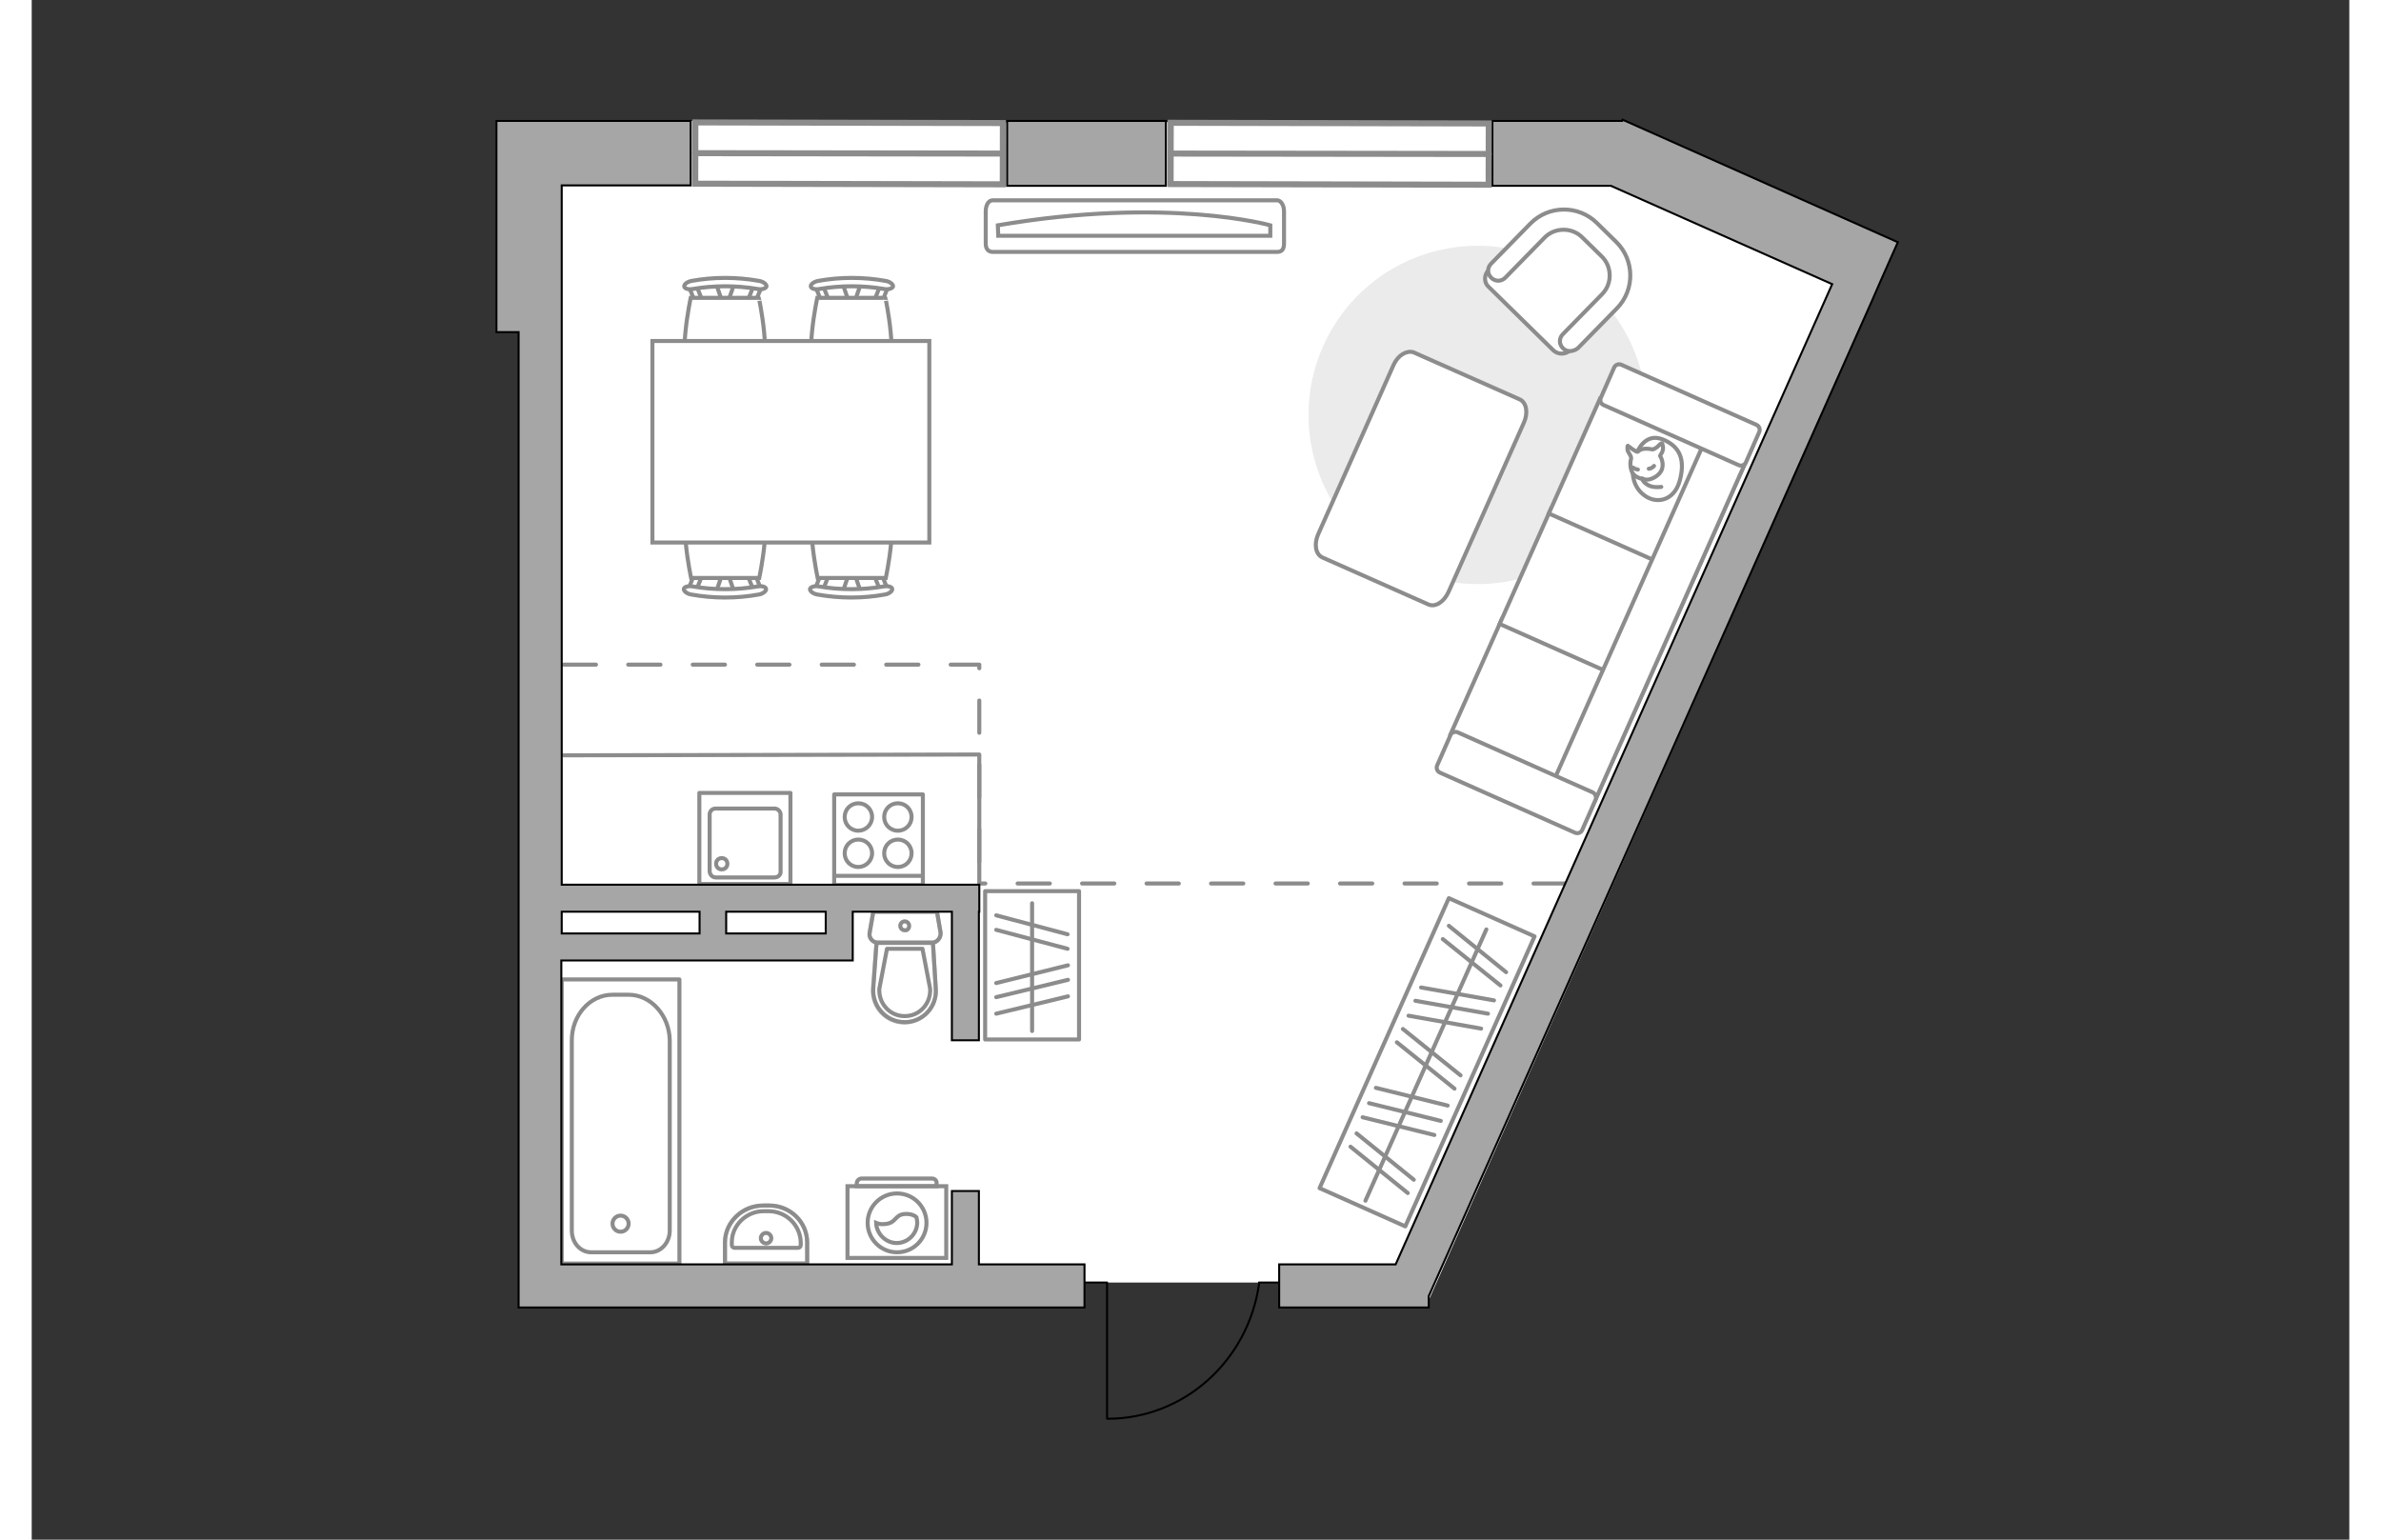 <?xml version="1.0" encoding="utf-8"?>
<!-- Generator: Adobe Illustrator 27.0.0, SVG Export Plug-In . SVG Version: 6.00 Build 0)  -->
<svg version="1.1" xmlns="http://www.w3.org/2000/svg" xmlns:xlink="http://www.w3.org/1999/xlink" x="0px" y="0px"
	 viewBox="0 0 575 382" style="enable-background:new 0 0 575 382;" xml:space="preserve" width="883" height="571">
<rect x="0" y="0" width="575" height="382" fill="#333333" stroke="none"/>
<style type="text/css">
	.st0{fill:#FFFFFF;}
	.st1{fill:none;stroke:#8C8C8C;stroke-linecap:round;stroke-linejoin:round;stroke-miterlimit:10;}
	.st2{fill:#EBEBEB;}
	.st3{fill:#FFFFFF;stroke:#8C8C8C;stroke-linecap:round;stroke-linejoin:round;stroke-miterlimit:10;}
	.st4{fill:#FFFFFF;stroke:#8C8C8C;stroke-miterlimit:10;}
	.st5{fill-rule:evenodd;clip-rule:evenodd;fill:#FFFFFF;fill-opacity:0.1;stroke:#8C8C8C;stroke-miterlimit:10;}
	.st6{fill:none;stroke:#000000;stroke-width:0.5;stroke-linecap:round;stroke-linejoin:round;stroke-miterlimit:10;}
	.st7{fill:none;stroke:#8C8C8C;stroke-linecap:round;stroke-linejoin:round;stroke-miterlimit:10;stroke-dasharray:8;}
	.st8{opacity:0.5;}
	.st9{opacity:0.5;fill:none;stroke:#8C8C8C;stroke-linecap:round;stroke-linejoin:round;stroke-miterlimit:10;}
	.st10{fill:#A6A6A6;stroke:#000000;stroke-width:0.5;stroke-miterlimit:10;}
	.st11{fill:#FFFFFF;stroke:#8C8C8C;stroke-width:1.5;stroke-linecap:round;stroke-miterlimit:10;}
</style>
<g id="bg_1_">
	<polygon class="st0" points="192.4,30.5 192.4,30 115.2,30 115.2,82.4 120.8,82.4 120.8,324.2 261.2,324.4 261.1,318.2 
		309.6,318.2 309.5,324.4 345.9,324.2 462.9,60.3 394.6,30 	"/>
</g>
<g id="furniture_1_">
	<path id="Vector_148_00000031185939597901033090000003868509709553762447_" class="st1" d="M132,187.4l103.1-0.2v31.6"/>
	<path id="Vector_51_00000002371191432403467650000014927735941618457770_" class="st2" d="M320.4,85.9c-9.4,21.2,0.1,46,21.3,55.4
		c21.2,9.4,46-0.1,55.4-21.3c9.4-21.2-0.1-46-21.3-55.4C354.6,55.2,329.8,64.7,320.4,85.9z"/>
	<path id="Vector_84_00000158708574091845184640000015467595444730907305_" class="st3" d="M337.9,90.5l-18.7,42
		c-1.1,2.4-0.7,5,1,5.8l26.4,11.7c1.7,0.7,3.8-0.7,4.9-3.1l18.7-42c1.1-2.4,0.7-5-1-5.8l-26.4-11.7C341.1,86.9,339,88.1,337.9,90.5z
		"/>
	<g>
		<path id="Vector_90_00000026860522500350222370000011617590726991005113_" class="st4" d="M309,49.7c0.9,0,1.7,1.2,1.7,2.7v8.1
			c0,1.5-0.7,2-1.7,2h-70.6c-0.9,0-1.7-0.6-1.7-2v-8.1c0-1.5,0.7-2.7,1.7-2.7H309z"/>
		<path id="Vector_91_00000109029210578090635920000010897370473859293090_" class="st4" d="M239.8,58.5h67.5l0-2.6
			c0,0-25.6-7.2-67.6,0L239.8,58.5z"/>
	</g>
	<g>
		<path id="Vector_54_00000114053077141883212380000006229967876041052816_" class="st4" d="M388,198.2l12.7-28.5l-36-16L352,182.2
			L388,198.2z"/>
		<path id="Vector_55_00000048467648237589673920000012560681737198699661_" class="st4" d="M400.2,170.8l12.7-28.5l-36-16
			l-12.7,28.5L400.2,170.8z"/>
		<path id="Vector_56_00000028299504533562911470000016992684038615360136_" class="st4" d="M412.4,143.4l12.7-28.5l-36-16
			l-12.7,28.5L412.4,143.4z"/>
		<path id="Vector_57_00000044893129604848815090000001169785414517626546_" class="st4" d="M377,195.1l9.2,7.3l40.7-91.5l-10.4-4.6
			L377,195.1z"/>
		<path id="Vector_58_00000052067473941458060690000018177677190283806870_" class="st4" d="M387.3,196.6l-33.5-14.9
			c-0.7-0.3-1.5,0-1.8,0.7l-3.3,7.5c-0.3,0.7,0,1.5,0.7,1.8l33.5,14.9c0.7,0.3,1.5,0,1.8-0.7l3.3-7.5
			C388.3,197.7,387.9,196.9,387.3,196.6z"/>
		<path id="Vector_59_00000138565426841683261810000001584151204975331465_" class="st4" d="M427.9,105.4l-33.5-14.9
			c-0.7-0.3-1.5,0-1.8,0.7l-3.3,7.5c-0.3,0.7,0,1.5,0.7,1.8l33.5,14.9c0.7,0.3,1.5,0,1.8-0.7l3.3-7.5
			C428.9,106.5,428.6,105.7,427.9,105.4z"/>
		<g>
			<path class="st3" d="M398.4,112c0,0,1.9-4.7,6.2-3s5.7,5,4.3,10.2c-1.4,5.2-5.9,5.9-8.8,3.7C397.1,120.7,396.3,116.6,398.4,112z"
				/>
			<path class="st3" d="M402.2,111.5c0,0,0.8-0.2,1.5-1c0.7-0.7,0.8-0.5,0.8-0.5s0.6,1.2-0.1,2.4c-0.4,0.6-0.4,0.7-0.4,0.7
				s1,1.5,0.5,3.2c-0.5,1.7-2.7,2.8-3.9,2.7c-1.2-0.1-2.8-0.6-3.4-1.6c-0.6-1-0.7-2.6-0.4-3.5c0.2-0.9-0.9-1.6-0.9-2.5
				c0-0.9,0.1-0.8,0.1-0.8s1.9,1.5,2.4,1.5C398.8,112,399,110.9,402.2,111.5z"/>
			<path class="st3" d="M401.2,116.3c0,0,0.7,0,1.3-0.7"/>
			<path class="st3" d="M398.5,116.5c0,0-0.8-0.1-1.2-0.5"/>
			<path class="st1" d="M399.6,118.7c0,0-0.1,0.8,1.5,1.7c1.3,0.7,3.2,0.4,3.2,0.4"/>
		</g>
	</g>
	<path id="r1_00000028295641629576474760000001430549908107907000_" class="st1" d="M337.4,42.9"/>
	<g>
		<g>
			<path class="st4" d="M226.9,294.3h-24.5v17.8h24.5V294.3z"/>
			<path class="st5" d="M223.4,292.4h-17.5c-0.6,0-1.2,0.5-1.2,1.2v0.7h19.8v-0.7C224.6,293,224.1,292.4,223.4,292.4z"/>
		</g>
		<g>
			<circle class="st4" cx="214.7" cy="303.4" r="7.3"/>
			<path class="st4" d="M216.6,301.2c-2.6,0.2-2,2.3-5,2.5c-1,0.1-1.6-0.1-2.1-0.3c0.1,2.7,2.4,5,5.1,5c2.8,0,5.1-2.3,5.1-5.1
				c0-0.4-0.1-0.9-0.2-1.3C219,301.5,217.9,301.1,216.6,301.2z"/>
		</g>
	</g>
	<g>
		<g id="Group_2_00000054955271830950295880000006539089149326303127_">
			<g id="Group_3_00000044160427675678495240000012201123412347607432_">
				<path id="Vector_10_00000013902063747691671020000000143382323985624733_" class="st4" d="M169.8,146.9l1.6-4.7h1.3l1.6,4.7
					H169.8z"/>
			</g>
			<g id="Group_4_00000124144820389443407750000001270273071425156501_">
				<path id="Vector_11_00000122721613433422481030000003234702957199275655_" class="st4" d="M178.7,142.3c0.4,0,0.8,0.2,0.9,0.5
					l1.5,3.8c0.1,0.4-0.1,0.7-0.7,0.8c-0.5,0.1-1-0.1-1.1-0.4l-1.5-3.8c-0.1-0.4,0.1-0.7,0.7-0.8
					C178.5,142.3,178.6,142.3,178.7,142.3z"/>
			</g>
			<g id="Group_5_00000010271778971217713230000007851516912676672156_">
				<path id="Vector_12_00000024001046471863456300000008518370350262549147_" class="st4" d="M165.3,142.3c0.1,0,0.1,0,0.2,0
					c0.5,0.1,0.8,0.4,0.7,0.8l-1.5,3.8c-0.1,0.4-0.7,0.6-1.2,0.4c-0.5-0.1-0.8-0.4-0.7-0.8l1.5-3.8
					C164.5,142.5,164.9,142.3,165.3,142.3z"/>
			</g>
			<path id="Vector_13_00000027594565431509630320000014152484675567984263_" class="st4" d="M163.6,123.7c3-3,13.9-3,16.9,0
				c3.5,3.5,0,19.7,0,19.7h-16.9C163.6,143.4,160.1,127.2,163.6,123.7z"/>
			<path id="Vector_14_00000005981023387036505180000015297047273916055198_" class="st4" d="M164,145.5c5.3,0.9,10.8,0.9,16.1,0
				c1.1-0.2,2,0.1,2.1,0.6c0.1,0.5-0.7,1.2-1.8,1.4c-5.5,1-11.2,1-16.8,0c-1.1-0.2-1.9-0.9-1.8-1.4
				C161.9,145.6,162.9,145.3,164,145.5z"/>
		</g>
		<g id="Group_2_00000052813029852945347770000004429748070465042877_">
			<g id="Group_3_00000170272484934059635520000008695804971462433678_">
				<path id="Vector_10_00000170277977944371865540000000114054908541903259_" class="st4" d="M201.2,146.9l1.6-4.7h1.3l1.6,4.7
					H201.2z"/>
			</g>
			<g id="Group_4_00000078746620672113858740000018048241719054509956_">
				<path id="Vector_11_00000153688645174045280600000016577747860145639824_" class="st4" d="M210.1,142.3c0.4,0,0.8,0.2,0.9,0.5
					l1.5,3.8c0.1,0.4-0.1,0.7-0.7,0.8c-0.5,0.1-1-0.1-1.1-0.4l-1.5-3.8c-0.1-0.4,0.1-0.7,0.7-0.8C209.9,142.3,210,142.3,210.1,142.3
					z"/>
			</g>
			<g id="Group_5_00000019644070755739498050000005434905977938733700_">
				<path id="Vector_12_00000174578708921144549330000015388830241429013155_" class="st4" d="M196.7,142.3c0.1,0,0.1,0,0.2,0
					c0.5,0.1,0.8,0.4,0.7,0.8l-1.5,3.8c-0.1,0.4-0.7,0.6-1.2,0.4c-0.5-0.1-0.8-0.4-0.7-0.8l1.5-3.8
					C195.9,142.5,196.3,142.3,196.7,142.3z"/>
			</g>
			<path id="Vector_13_00000089564628304683520230000004685541979259347085_" class="st4" d="M195,123.7c3-3,13.9-3,16.9,0
				c3.5,3.5,0,19.7,0,19.7H195C195,143.4,191.5,127.2,195,123.7z"/>
			<path id="Vector_14_00000034807743363916627820000006815339516990421654_" class="st4" d="M195.3,145.5c5.3,0.9,10.8,0.9,16.1,0
				c1.1-0.2,2,0.1,2.1,0.6c0.1,0.5-0.7,1.2-1.8,1.4c-5.5,1-11.2,1-16.8,0c-1.1-0.2-1.9-0.9-1.8-1.4
				C193.3,145.6,194.3,145.3,195.3,145.5z"/>
		</g>
		<g id="Group_2_00000006666637481563007440000013816905980496616126_">
			<g id="Group_3_00000082348683956275621890000014561617535922681747_">
				<path id="Vector_10_00000031920694856716477560000015644395668179209887_" class="st4" d="M205.7,70.4l-1.6,4.7h-1.3l-1.6-4.7
					H205.7z"/>
			</g>
			<g id="Group_4_00000114075431545337774770000003320928396571268024_">
				<path id="Vector_11_00000044874814715434169250000012283450154075392908_" class="st4" d="M196.7,75c-0.4,0-0.8-0.2-0.9-0.5
					l-1.5-3.8c-0.1-0.4,0.1-0.7,0.7-0.8c0.5-0.1,1,0.1,1.1,0.4l1.5,3.8c0.1,0.4-0.1,0.7-0.7,0.8C196.9,75,196.8,75,196.7,75z"/>
			</g>
			<g id="Group_5_00000112597503791632593880000011180246118502406531_">
				<path id="Vector_12_00000058556921524140179060000016226424446323782554_" class="st4" d="M210.1,75c-0.1,0-0.1,0-0.2,0
					c-0.5-0.1-0.8-0.4-0.7-0.8l1.5-3.8c0.1-0.4,0.7-0.6,1.2-0.4c0.5,0.1,0.8,0.4,0.7,0.8l-1.5,3.8C210.9,74.7,210.5,75,210.1,75z"/>
			</g>
			<path id="Vector_13_00000074402615022880924260000000386803803509522366_" class="st4" d="M211.8,93.6c-3,3-13.9,3-16.9,0
				c-3.5-3.5,0-19.7,0-19.7h16.9C211.8,73.8,215.3,90.1,211.8,93.6z"/>
			<path id="Vector_14_00000104677638728198759050000004785247062164032695_" class="st4" d="M211.5,71.7c-5.3-0.9-10.8-0.9-16.1,0
				c-1.1,0.2-2-0.1-2.1-0.6c-0.1-0.5,0.7-1.2,1.8-1.4c5.5-1,11.2-1,16.8,0c1.1,0.2,1.9,0.9,1.8,1.4
				C213.5,71.6,212.5,71.9,211.5,71.7z"/>
		</g>
		<g id="Group_2_00000030476597825960419160000001287118506621736599_">
			<g id="Group_3_00000035510135961676736230000000576700872061558659_">
				<path id="Vector_10_00000097458669653155329830000016178270027112459951_" class="st4" d="M174.3,70.4l-1.6,4.7h-1.3l-1.6-4.7
					H174.3z"/>
			</g>
			<g id="Group_4_00000116935513141434253330000014343793158234969235_">
				<path id="Vector_11_00000022523783020216152830000005497420035118813618_" class="st4" d="M165.3,75c-0.4,0-0.8-0.2-0.9-0.5
					l-1.5-3.8c-0.1-0.4,0.1-0.7,0.7-0.8c0.5-0.1,1,0.1,1.1,0.4l1.5,3.8c0.1,0.4-0.1,0.7-0.7,0.8C165.5,75,165.4,75,165.3,75z"/>
			</g>
			<g id="Group_5_00000170238754619977477950000002168366567796724144_">
				<path id="Vector_12_00000111883344696294138020000009555784319838104708_" class="st4" d="M178.7,75c-0.1,0-0.1,0-0.2,0
					c-0.5-0.1-0.8-0.4-0.7-0.8l1.5-3.8c0.1-0.4,0.7-0.6,1.2-0.4c0.5,0.1,0.8,0.4,0.7,0.8l-1.5,3.8C179.5,74.7,179.1,75,178.7,75z"/>
			</g>
			<path id="Vector_13_00000005988341155838760800000015231039848807129752_" class="st4" d="M180.4,93.6c-3,3-13.9,3-16.9,0
				c-3.5-3.5,0-19.7,0-19.7h16.9C180.4,73.8,183.9,90.1,180.4,93.6z"/>
			<path id="Vector_14_00000180333168707857946750000015584031016755741614_" class="st4" d="M180.1,71.7c-5.3-0.9-10.8-0.9-16.1,0
				c-1.1,0.2-2-0.1-2.1-0.6c-0.1-0.5,0.7-1.2,1.8-1.4c5.5-1,11.2-1,16.8,0c1.1,0.2,1.9,0.9,1.8,1.4
				C182.1,71.6,181.1,71.9,180.1,71.7z"/>
		</g>
		<path id="Vector_35_00000021841456978256763920000009162031448999623345_" class="st4" d="M222.7,134.6H154v-50h55.5h13.2V134.6z"
			/>
	</g>
	<g>
		
			<rect x="306.7" y="252.1" transform="matrix(-0.407 0.913 -0.913 -0.407 727.858 54.91)" class="st1" width="78.8" height="23.3"/>
		<line class="st1" x1="351.3" y1="274.3" x2="333.5" y2="269.9"/>
		<line class="st1" x1="349.6" y1="278.1" x2="331.8" y2="273.7"/>
		<line class="st1" x1="348" y1="281.6" x2="330.2" y2="277.2"/>
		<line class="st1" x1="354.5" y1="266.8" x2="340.2" y2="255.3"/>
		<line class="st1" x1="353" y1="270.1" x2="338.7" y2="258.6"/>
		<line class="st1" x1="342.9" y1="292.7" x2="328.7" y2="281.2"/>
		<line class="st1" x1="341.4" y1="296" x2="327.2" y2="284.5"/>
		<line class="st1" x1="365.8" y1="241.2" x2="351.6" y2="229.7"/>
		<line class="st1" x1="364.4" y1="244.5" x2="350.1" y2="233"/>
		<line class="st1" x1="362.8" y1="248.2" x2="344.7" y2="245"/>
		<line class="st1" x1="359.6" y1="255.2" x2="341.6" y2="252"/>
		<line class="st1" x1="361.3" y1="251.5" x2="343.3" y2="248.3"/>
		<line class="st1" x1="360.9" y1="230.6" x2="330.9" y2="297.9"/>
	</g>
	<g>
		
			<rect x="229.8" y="227.8" transform="matrix(-1.016558e-10 1 -1 -1.016558e-10 487.648 -8.702)" class="st1" width="36.8" height="23.3"/>
		<line class="st1" x1="257" y1="231.8" x2="239.3" y2="227.1"/>
		<line class="st1" x1="257" y1="235.4" x2="239.3" y2="230.7"/>
		<line class="st1" x1="257.1" y1="239.5" x2="239.3" y2="243.9"/>
		<line class="st1" x1="257.1" y1="247.2" x2="239.3" y2="251.5"/>
		<line class="st1" x1="257.1" y1="243.1" x2="239.3" y2="247.4"/>
		<line class="st1" x1="248.2" y1="224.1" x2="248.2" y2="255.8"/>
	</g>
	<g>
		<path id="Vector_37_3_" class="st4" d="M377.6,87l-16.2-15.9c-1.1-1-1.1-2.9,0-4l11-11.2c4-4.1,10.6-4.1,14.7-0.2l5.4,5.3
			c4.1,4,4.1,10.6,0.2,14.7l-11,11.2C380.5,88,378.8,88,377.6,87z"/>
		<path id="Vector_38_4_" class="st4" d="M379.9,86.4c-1-1-1-2.5,0-3.5l9.7-9.9c2.6-2.6,2.5-6.9-0.1-9.4l-4.8-4.7
			c-2.6-2.6-6.9-2.5-9.4,0.1l-9.7,9.9c-1,1-2.5,1-3.5,0c-1-1-1-2.5,0-3.5l9.7-9.9c4.5-4.6,11.9-4.7,16.5-0.2l4.8,4.7
			c4.6,4.5,4.7,11.9,0.2,16.5l-9.7,9.9C382.4,87.3,380.9,87.4,379.9,86.4z"/>
	</g>
</g>
<g id="plan">
	<g>
		<polyline class="st6" points="266.8,351.9 266.8,318.2 261.1,318.2 		"/>
		<line class="st6" x1="309.6" y1="318.2" x2="304.5" y2="318.2"/>
		<path class="st6" d="M304.5,318.6c-2.7,18.9-18.5,33.4-37.6,33.4"/>
	</g>
	<line class="st7" x1="380.6" y1="219.2" x2="235.1" y2="219.2"/>
	<path class="st7" d="M132,164.9c0,0,103.1,0,103.1,0c0,1,0,55.4,0,56.4"/>
	<g>
		<g class="st8">
			<path class="st1" d="M223.3,233.9l-13.3,0c-1.3,0-2.4-1.2-2.1-2.5l0.9-5.2l15.8,0l0.9,5.2C225.6,232.7,224.6,233.9,223.3,233.9z"
				/>
			<path class="st1" d="M209.6,234l14,0l0.7,11.3c0.3,4.5-3.3,8.4-7.8,8.4c-4.5,0-8.1-3.8-7.8-8.4L209.6,234z"/>
		</g>
		<g>
			<path class="st1" d="M223.3,233.9l-13.3,0c-1.3,0-2.4-1.2-2.1-2.5l0.9-5.2l15.8,0l0.9,5.2C225.6,232.7,224.6,233.9,223.3,233.9z"
				/>
			<path class="st1" d="M216.6,253.6L216.6,253.6c-4.5,0-8.1-3.8-7.8-8.4l0.8-11.3l14,0l0.7,11.3
				C224.7,249.8,221.1,253.6,216.6,253.6z"/>
			<path class="st1" d="M212.2,235.4l-1.9,9.9c-0.1,1.8,0.5,3.5,1.7,4.8c1.2,1.3,2.8,2,4.6,2c1.8,0,3.4-0.7,4.6-2
				c1.2-1.3,1.8-3,1.7-4.8l-1.9-9.9L212.2,235.4z"/>
			<path class="st1" d="M217.7,229.7c0-0.6-0.5-1.1-1.1-1.1c-0.6,0-1.1,0.5-1.1,1.1c0,0.6,0.5,1.1,1.1,1.1
				C217.2,230.9,217.7,230.4,217.7,229.7z"/>
		</g>
	</g>
	<g>
		<polyline class="st1" points="131.5,243 131.5,313.5 160.7,313.5 160.7,243 131.5,243 		"/>
		<path class="st1" d="M148.1,246.8h-4c-5.6,0-10.1,5.1-10.1,11.3l0,47.2c0,3,2.1,5.4,4.8,5.4h14.7c2.6,0,4.8-2.4,4.8-5.4l0-47.2
			C158.2,251.9,153.6,246.8,148.1,246.8z"/>
		<path class="st1" d="M148.1,303.6c0-1.1-0.9-2-2-2c-1.1,0-2,0.9-2,2c0,1.1,0.9,2,2,2C147.2,305.6,148.1,304.7,148.1,303.6z"/>
	</g>
	<g>
		<path class="st9" d="M183,299.1h-1.5c-5.2,0-9.5,4.1-9.5,9.2l0,5.2h20.4l0-5.2C192.4,303.2,188.2,299.1,183,299.1z"/>
		<g>
			<path class="st1" d="M182.8,300.5h-1.2c-4.3,0-7.9,3.5-7.9,7.7v0.7c0,0.4,0.3,0.7,0.7,0.7l15.7,0c0.4,0,0.7-0.3,0.7-0.7v-0.7
				C190.7,304,187.2,300.5,182.8,300.5z"/>
			<path class="st1" d="M183.5,307.2c0-0.7-0.6-1.3-1.3-1.3c-0.7,0-1.3,0.6-1.3,1.3c0,0.7,0.6,1.3,1.3,1.3
				C182.9,308.5,183.5,307.9,183.5,307.2z"/>
			<path class="st1" d="M183,299.1h-1.5c-5.2,0-9.5,4.1-9.5,9.2l0,5.2h20.4l0-5.2C192.4,303.2,188.2,299.1,183,299.1z"/>
		</g>
	</g>
	<g>
		<g>
			
				<rect x="165.7" y="196.8" transform="matrix(-1 -4.037807e-10 4.037807e-10 -1 353.944 416.126)" class="st1" width="22.6" height="22.6"/>
		</g>
		<path class="st1" d="M184.3,217.7h-14.6c-0.8,0-1.5-0.7-1.5-1.6v-14c0-0.9,0.7-1.5,1.5-1.5h14.6c0.8,0,1.5,0.7,1.5,1.5v14
			C185.9,217,185.2,217.7,184.3,217.7z"/>
		<path class="st1" d="M171.2,212.9c-0.8,0-1.4,0.6-1.4,1.4c0,0.8,0.6,1.4,1.4,1.4c0.8,0,1.4-0.6,1.4-1.4
			C172.6,213.5,172,212.9,171.2,212.9z"/>
	</g>
	<g>
		<rect x="199.1" y="197.1" class="st1" width="22" height="22.5"/>
		<g>
			<g>
				<path class="st1" d="M214.9,206.1c-1.9,0-3.4-1.5-3.4-3.4c0-1.9,1.5-3.4,3.4-3.4c1.9,0,3.4,1.5,3.4,3.4
					C218.3,204.6,216.8,206.1,214.9,206.1z"/>
				<path class="st1" d="M214.9,215.1c-1.9,0-3.4-1.5-3.4-3.4c0-1.9,1.5-3.4,3.4-3.4c1.9,0,3.4,1.5,3.4,3.4
					C218.3,213.6,216.8,215.1,214.9,215.1z"/>
			</g>
			<g>
				<path class="st1" d="M205.1,206.1c-1.9,0-3.4-1.5-3.4-3.4c0-1.9,1.5-3.4,3.4-3.4c1.9,0,3.4,1.5,3.4,3.4
					C208.5,204.6,206.9,206.1,205.1,206.1z"/>
				<path class="st1" d="M205.1,215.1c-1.9,0-3.4-1.5-3.4-3.4c0-1.9,1.5-3.4,3.4-3.4c1.9,0,3.4,1.5,3.4,3.4
					C208.5,213.6,206.9,215.1,205.1,215.1z"/>
			</g>
		</g>
		<line class="st1" x1="221" y1="217.3" x2="199.3" y2="217.3"/>
	</g>
	<g>
		<polygon class="st10" points="394.7,29.7 394.6,30 362.4,30 362.4,46.1 391.8,46.1 446.7,70.5 338.4,313.7 309.5,313.7 
			309.5,324.4 346.6,324.4 346.6,321.6 456.5,74.8 458.9,69.3 462.9,60.3 463,60.1 		"/>
		<path class="st10" d="M235,295.5h-6.7v18.2h-96.9v-75.4h34.2v0h6.7H197h6.6h0.1v-12.1h24.6v31.9h6.7v-31.9h0.1v-6.7H131.5V46h32
			V30h-32.1h-10.6h-5.5v52.4h5.5v231.3v10.5v0.2h140.4v-10.7H235V295.5z M197,226.2v5.4h-24.7v-5.4H197z M165.7,226.2v5.4h-34.2
			v-5.4H165.7z"/>
		<rect x="242" y="30" class="st10" width="39.4" height="16.1"/>
	</g>
</g>
<g id="windows_1_">
	<g>
		
			<rect x="314.4" y="-1.3" transform="matrix(2.093399e-03 -1 1 2.093399e-03 283.207 360.068)" class="st11" width="15.2" height="78.9"/>
		<line class="st11" x1="282.6" y1="38.1" x2="361.5" y2="38.2"/>
	</g>
	<g>
		
			<rect x="195.2" y="-0.1" transform="matrix(2.093402e-03 -1 1 2.093402e-03 164.315 240.773)" class="st11" width="15.2" height="76.3"/>
		<line class="st11" x1="164.6" y1="38" x2="240.9" y2="38.1"/>
	</g>
</g>
<g id="points">
	<path id="r1" class="st1" d="M276.4,142.1"/>
	<path id="k1" class="st1" d="M181.8,177.2"/>
	<path id="s1" class="st1" d="M190.7,270.1"/>
	<path id="h1" class="st1" d="M289.7,270.1"/>
</g>
</svg>
